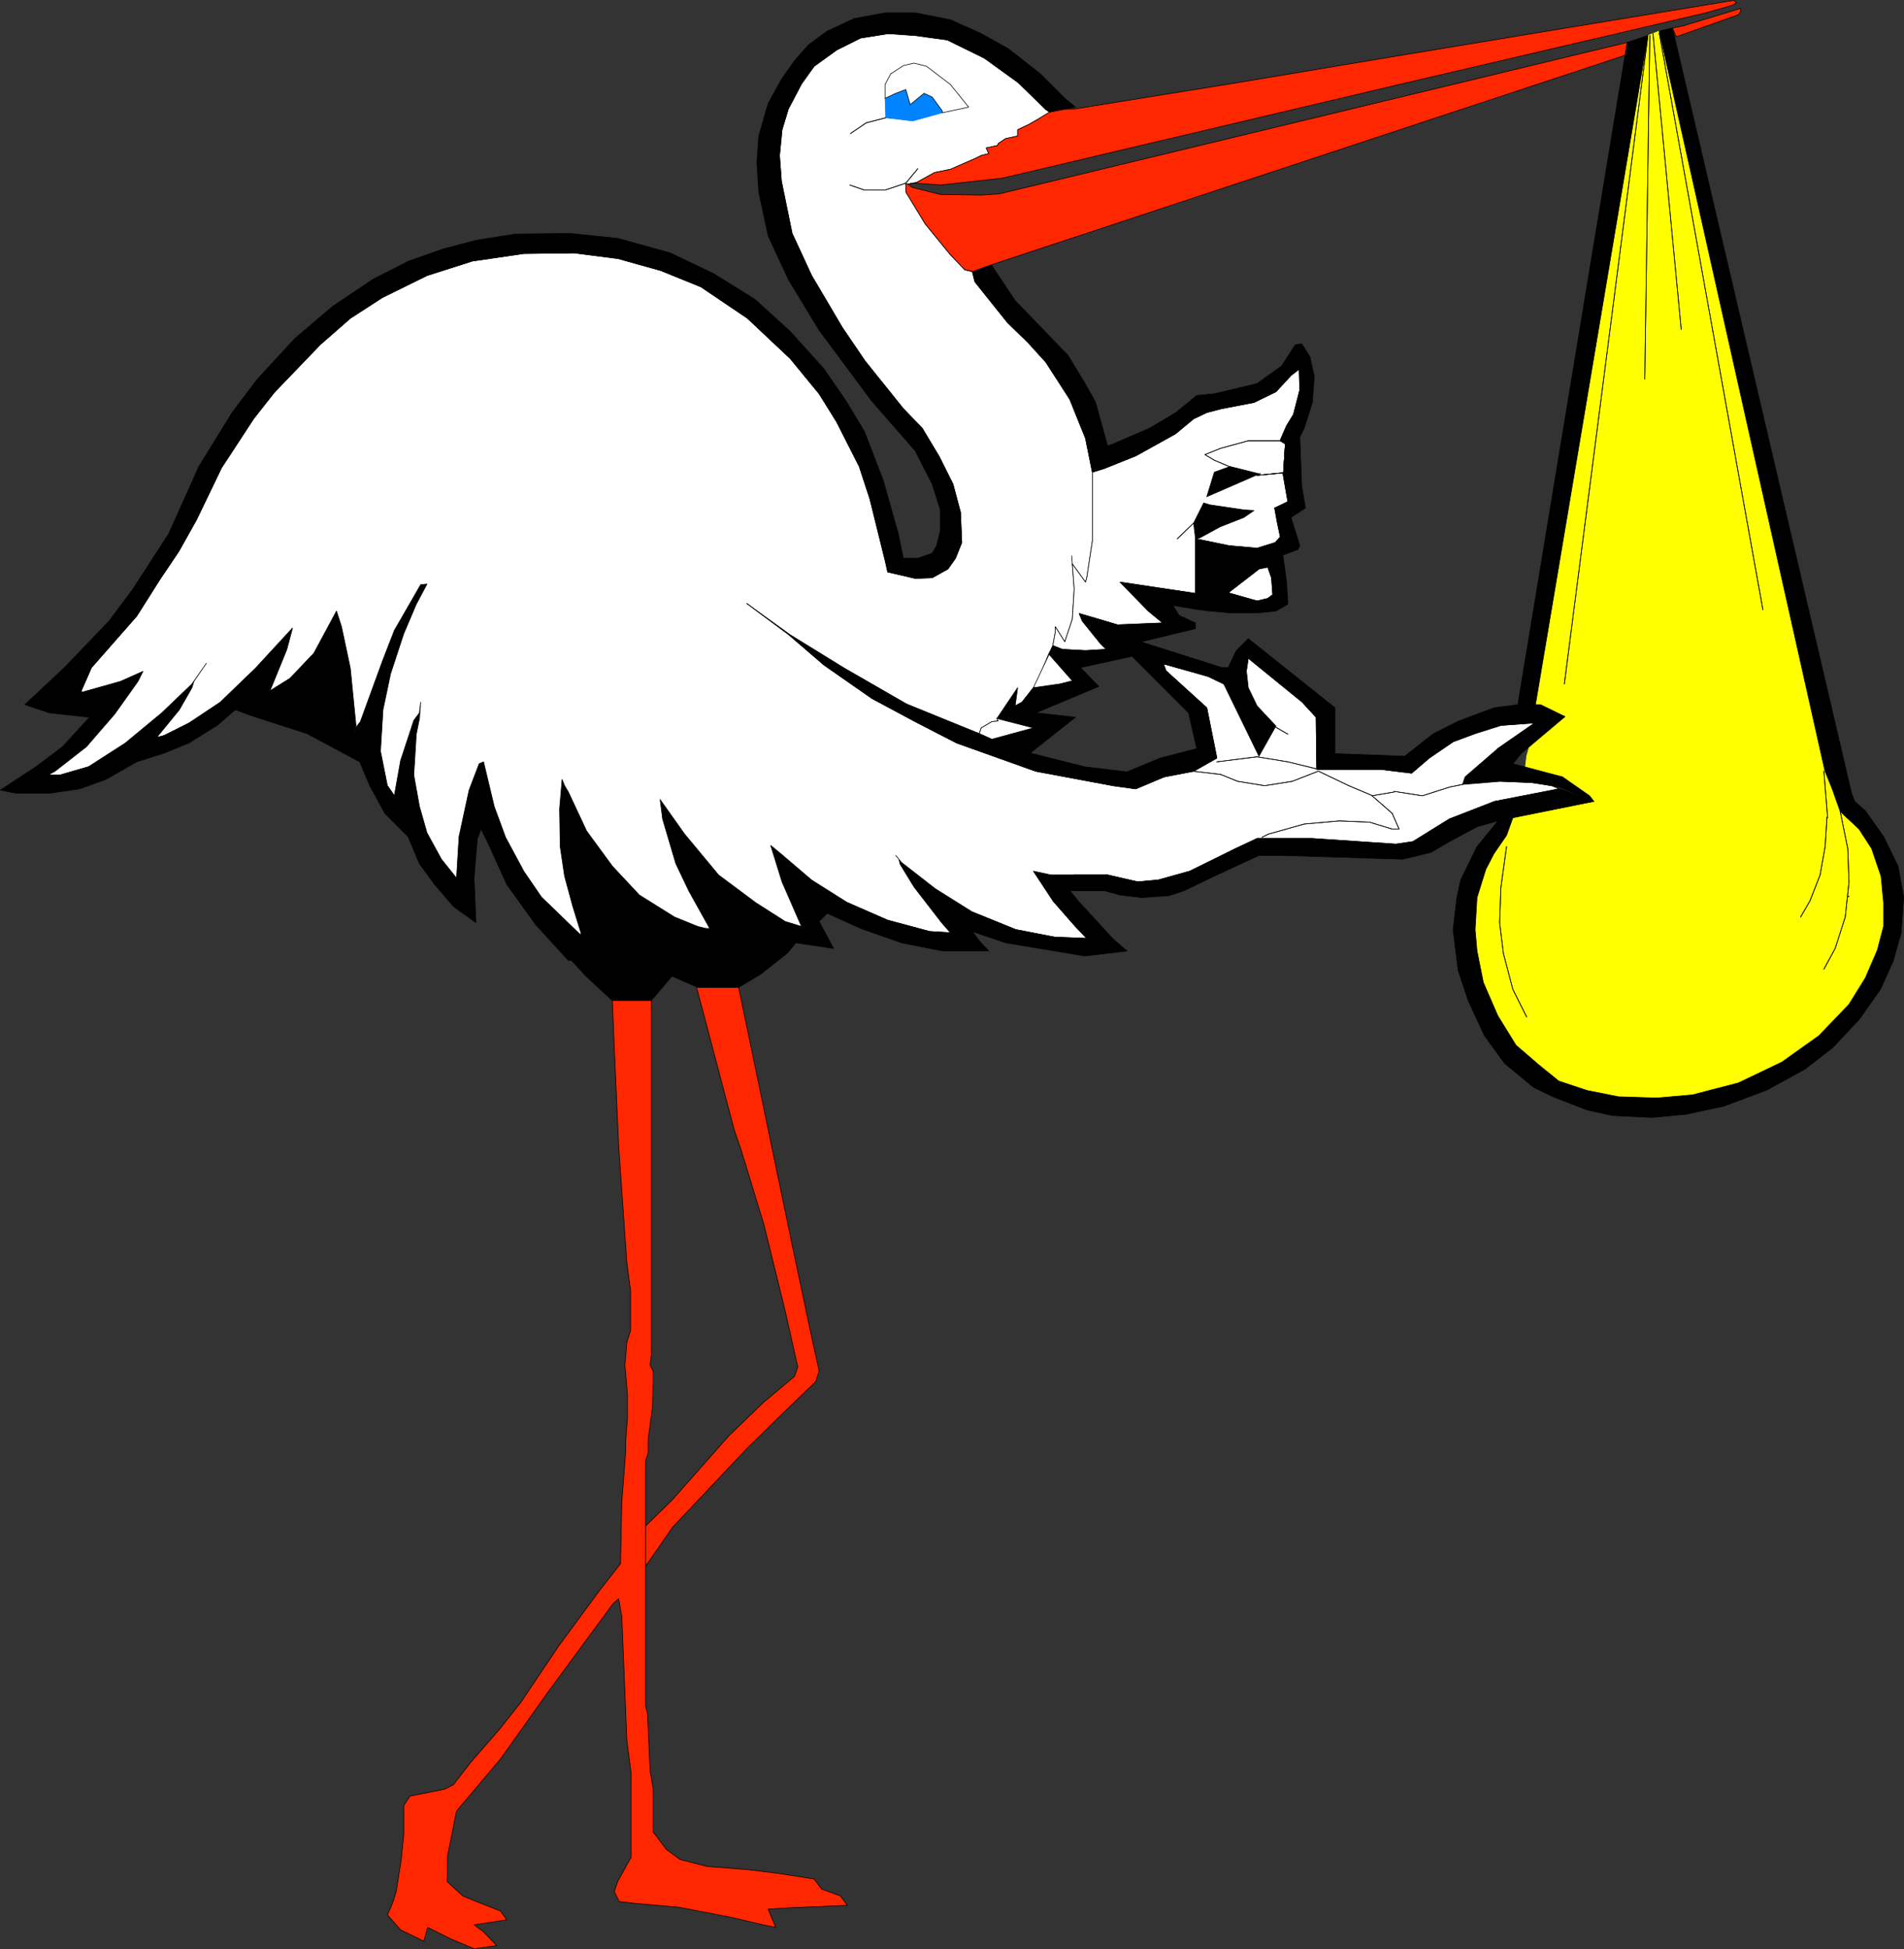 <?xml version="1.0" encoding="UTF-8" standalone="no"?>
<svg
   version="1.0"
   width="129.553mm"
   height="132.615mm"
   id="svg98"
   sodipodi:docname="Stork 01.wmf"
   xmlns:inkscape="http://www.inkscape.org/namespaces/inkscape"
   xmlns:sodipodi="http://sodipodi.sourceforge.net/DTD/sodipodi-0.dtd"
   xmlns="http://www.w3.org/2000/svg"
   xmlns:svg="http://www.w3.org/2000/svg">
  <rect width="100%" height="100%" fill="#333333" stroke="none"/>
  <sodipodi:namedview
     id="namedview98"
     pagecolor="#ffffff"
     bordercolor="#000000"
     borderopacity="0.25"
     inkscape:showpageshadow="2"
     inkscape:pageopacity="0.0"
     inkscape:pagecheckerboard="0"
     inkscape:deskcolor="#d1d1d1"
     inkscape:document-units="mm" />
  <defs
     id="defs1">
    <pattern
       id="WMFhbasepattern"
       patternUnits="userSpaceOnUse"
       width="6"
       height="6"
       x="0"
       y="0" />
  </defs>
  <path
     style="fill:#ffffff;fill-opacity:1;fill-rule:evenodd;stroke:none"
     d="m 192.061,155.198 4.202,3.07 6.949,5.009 13.898,8.564 15.998,9.21 18.746,7.594 0.485,-1.454 2.747,-1.616 1.616,-0.162 -0.323,-0.646 4.686,-3.232 1.778,-0.969 2.909,-3.716 0.646,-0.485 3.232,-8.079 1.131,-2.262 0.646,-3.555 v -1.293 l 2.424,3.878 1.939,-5.817 0.485,-7.756 -0.485,-6.463 3.394,4.686 0.323,-1.131 1.454,-9.533 v -17.451 l -1.778,-8.887 -4.04,-10.018 -6.141,-9.533 -4.686,-5.171 -5.171,-5.009 -8.403,-10.503 -0.646,-2.585 -1.939,-0.485 -3.717,-3.878 -6.464,-7.917 -5.01,-8.241 v -2.262 0.323 l 2.747,-0.485 4.686,-2.585 4.04,-0.808 6.626,-2.908 1.293,-0.646 1.939,-0.485 -0.646,-1.454 2.909,-0.646 0.162,-0.485 1.939,-1.293 3.07,-0.646 v -1.616 l 2.747,-1.293 2.262,-1.293 3.232,-1.939 -1.131,-0.808 -6.949,-6.786 -8.726,-6.302 -9.534,-4.686 -8.242,-1.131 -6.949,-0.485 -7.11,1.131 -6.141,3.07 -5.818,4.201 -3.232,4.524 -3.394,6.463 -1.616,5.332 -0.646,6.625 0.485,6.625 2.747,13.411 5.01,10.826 7.918,13.411 5.818,8.564 9.858,12.28 4.848,5.009 4.363,7.271 3.555,7.11 1.939,7.271 0.323,7.756 -1.616,4.04 -1.939,2.747 -4.04,2.262 -4.363,0.162 -6.949,-1.616 h -0.162 l -0.646,-3.07 -3.878,-15.673 -2.747,-8.402 -5.818,-11.472 -4.525,-7.271 -7.434,-9.048 -10.989,-10.341 -11.958,-8.079 -10.342,-4.201 -10.989,-3.07 -11.312,-1.454 -12.928,0.162 -13.251,1.939 -11.635,3.716 -11.474,5.655 -8.242,5.332 -7.757,6.786 -11.797,12.28 -5.333,6.786 -8.242,12.603 -6.464,13.411 -4.525,8.079 -4.686,6.948 -6.141,9.695 -11.635,13.25 -2.586,5.978 3.717,6.786 -12.282,14.865 h 3.07 l 7.272,-2.101 17.614,-7.11 8.08,-4.04 11.797,-5.009 17.776,5.332 14.382,6.786 7.272,8.887 1.778,2.585 16.806,26.014 5.01,-19.551 12.766,18.582 13.413,10.826 33.128,-1.777 23.594,-0.485 6.302,-6.14 h 5.494 l 10.342,4.524 10.827,2.908 5.333,0.323 5.656,-5.332 11.15,4.524 10.019,1.939 8.242,0.323 -2.909,-3.07 -5.818,-6.625 5.494,-6.625 h 8.565 l 7.757,1.777 5.333,-0.485 8.08,-2.262 11.797,-5.817 5.494,-2.585 h 14.059 l 21.654,1.454 4.363,-0.646 9.373,-5.817 11.635,-4.524 16.483,-3.232 -1.778,-0.808 -5.333,-0.808 -7.757,-0.323 -0.808,-8.402 9.534,-6.625 -8.726,0.646 -6.626,2.101 -5.656,2.101 -6.141,4.201 -4.525,3.878 -7.918,-0.969 h -16.483 l -0.162,-13.411 -3.555,-3.878 -13.898,-11.311 -0.485,3.232 -5.818,3.393 -4.04,-1.939 -11.474,-3.232 0.646,1.777 10.504,9.533 2.586,12.926 -5.979,3.393 -7.595,1.454 -7.272,3.07 -5.818,-0.808 -19.877,-3.716 -20.362,-7.271 -10.666,-5.494 -11.15,-5.978 -12.282,-8.564 -9.211,-7.917 -10.666,-7.917 z"
     id="path1" />
  <path
     style="fill:none;stroke:#000000;stroke-width:0.162px;stroke-linecap:round;stroke-linejoin:round;stroke-miterlimit:4;stroke-dasharray:none;stroke-opacity:1"
     d="m 192.061,155.198 4.202,3.07 6.949,5.009 13.898,8.564 15.998,9.21 18.746,7.594 0.485,-1.454 2.747,-1.616 1.616,-0.162 -0.323,-0.646 4.686,-3.232 1.778,-0.969 2.909,-3.716 0.646,-0.485 3.232,-8.079 1.131,-2.262 0.646,-3.555 v -1.293 l 2.424,3.878 1.939,-5.817 0.485,-7.756 -0.485,-6.463 3.394,4.686 0.323,-1.131 1.454,-9.533 v -17.451 l -1.778,-8.887 -4.04,-10.018 -6.141,-9.533 -4.686,-5.171 -5.171,-5.009 -8.403,-10.503 -0.646,-2.585 -1.939,-0.485 -3.717,-3.878 -6.464,-7.917 -5.01,-8.241 v -2.262 0.323 l 2.747,-0.485 4.686,-2.585 4.04,-0.808 6.626,-2.908 1.293,-0.646 1.939,-0.485 -0.646,-1.454 2.909,-0.646 0.162,-0.485 1.939,-1.293 3.07,-0.646 v -1.616 l 2.747,-1.293 2.262,-1.293 3.232,-1.939 -1.131,-0.808 -6.949,-6.786 -8.726,-6.302 -9.534,-4.686 -8.242,-1.131 -6.949,-0.485 -7.11,1.131 -6.141,3.07 -5.818,4.201 -3.232,4.524 -3.394,6.463 -1.616,5.332 -0.646,6.625 0.485,6.625 2.747,13.411 5.01,10.826 7.918,13.411 5.818,8.564 9.858,12.28 4.848,5.009 4.363,7.271 3.555,7.11 1.939,7.271 0.323,7.756 -1.616,4.04 -1.939,2.747 -4.04,2.262 -4.363,0.162 -6.949,-1.616 h -0.162 l -0.646,-3.07 -3.878,-15.673 -2.747,-8.402 -5.818,-11.472 -4.525,-7.271 -7.434,-9.048 -10.989,-10.341 -11.958,-8.079 -10.342,-4.201 -10.989,-3.07 -11.312,-1.454 -12.928,0.162 -13.251,1.939 -11.635,3.716 -11.474,5.655 -8.242,5.332 -7.757,6.786 -11.797,12.28 -5.333,6.786 -8.242,12.603 -6.464,13.411 -4.525,8.079 -4.686,6.948 -6.141,9.695 -11.635,13.25 -2.586,5.978 3.717,6.786 -12.282,14.865 h 3.07 l 7.272,-2.101 17.614,-7.11 8.08,-4.04 11.797,-5.009 17.776,5.332 14.382,6.786 7.272,8.887 1.778,2.585 16.806,26.014 5.01,-19.551 12.766,18.582 13.413,10.826 33.128,-1.777 23.594,-0.485 6.302,-6.14 h 5.494 l 10.342,4.524 10.827,2.908 5.333,0.323 5.656,-5.332 11.15,4.524 10.019,1.939 8.242,0.323 -2.909,-3.07 -5.818,-6.625 5.494,-6.625 h 8.565 l 7.757,1.777 5.333,-0.485 8.08,-2.262 11.797,-5.817 5.494,-2.585 h 14.059 l 21.654,1.454 4.363,-0.646 9.373,-5.817 11.635,-4.524 16.483,-3.232 -1.778,-0.808 -5.333,-0.808 -7.757,-0.323 -0.808,-8.402 9.534,-6.625 -8.726,0.646 -6.626,2.101 -5.656,2.101 -6.141,4.201 -4.525,3.878 -7.918,-0.969 h -16.483 l -0.162,-13.411 -3.555,-3.878 -13.898,-11.311 -0.485,3.232 -5.818,3.393 -4.04,-1.939 -11.474,-3.232 0.646,1.777 10.504,9.533 2.586,12.926 -5.979,3.393 -7.595,1.454 -7.272,3.07 -5.818,-0.808 -19.877,-3.716 -20.362,-7.271 -10.666,-5.494 -11.15,-5.978 -12.282,-8.564 -9.211,-7.917 -10.666,-7.917 v 0"
     id="path2" />
  <path
     style="fill:#ffffff;fill-opacity:1;fill-rule:evenodd;stroke:none"
     d="m 275.77,145.018 3.394,4.686 0.323,-1.131 1.454,-9.533 v -17.451 -0.162 l 3.07,-0.969 8.08,-3.232 10.181,-5.655 4.686,-3.878 3.394,-1.616 3.717,-0.969 8.403,-1.616 5.656,-2.747 3.878,-4.201 2.101,-1.616 0.162,5.332 -1.616,6.302 -1.778,2.908 -1.616,3.716 v 0.162 l 1.293,0.808 -0.485,7.433 h -0.162 l 1.293,7.433 -3.394,1.616 0.646,3.716 0.808,3.716 -1.293,1.454 -4.686,1.454 -7.11,-0.646 -8.726,-1.777 v 14.057 l -19.392,-2.908 7.272,7.433 3.717,3.07 -11.635,0.485 -5.979,-1.777 -3.878,-1.131 0.808,1.939 4.686,5.817 1.454,1.454 -5.333,0.323 -5.979,-0.323 -2.424,-0.969 0.646,-3.555 v -1.293 l 2.424,3.878 1.939,-5.817 0.485,-7.756 -0.646,-8.564 0.162,2.101 z"
     id="path3" />
  <path
     style="fill:none;stroke:#000000;stroke-width:0.162px;stroke-linecap:round;stroke-linejoin:round;stroke-miterlimit:4;stroke-dasharray:none;stroke-opacity:1"
     d="m 275.77,145.018 3.394,4.686 0.323,-1.131 1.454,-9.533 v -17.451 -0.162 l 3.07,-0.969 8.08,-3.232 10.181,-5.655 4.686,-3.878 3.394,-1.616 3.717,-0.969 8.403,-1.616 5.656,-2.747 3.878,-4.201 2.101,-1.616 0.162,5.332 -1.616,6.302 -1.778,2.908 -1.616,3.716 v 0.162 l 1.293,0.808 -0.485,7.433 h -0.162 l 1.293,7.433 -3.394,1.616 0.646,3.716 0.808,3.716 -1.293,1.454 -4.686,1.454 -7.11,-0.646 -8.726,-1.777 v 14.057 l -19.392,-2.908 7.272,7.433 3.717,3.07 -11.635,0.485 -5.979,-1.777 -3.878,-1.131 0.808,1.939 4.686,5.817 1.454,1.454 -5.333,0.323 -5.979,-0.323 -2.424,-0.969 0.646,-3.555 v -1.293 l 2.424,3.878 1.939,-5.817 0.485,-7.756 -0.646,-8.564 0.162,2.101 v 0"
     id="path4" />
  <path
     style="fill:#ffffff;fill-opacity:1;fill-rule:evenodd;stroke:none"
     d="m 323.765,146.311 2.262,-0.485 0.97,2.747 0.323,4.363 -1.293,0.969 -2.747,0.646 -7.434,-2.101 7.11,-5.494 0.808,-0.646 z"
     id="path5" />
  <path
     style="fill:none;stroke:#000000;stroke-width:0.162px;stroke-linecap:round;stroke-linejoin:round;stroke-miterlimit:4;stroke-dasharray:none;stroke-opacity:1"
     d="m 323.765,146.311 2.262,-0.485 0.97,2.747 0.323,4.363 -1.293,0.969 -2.747,0.646 -7.434,-2.101 7.11,-5.494 0.808,-0.646 v 0"
     id="path6" />
  <path
     style="fill:#0083ff;fill-opacity:1;fill-rule:evenodd;stroke:none"
     d="m 234.724,31.104 7.595,-2.101 v -0.485 l -2.586,-3.555 -2.101,-0.969 -3.555,2.908 -1.131,-3.878 -2.586,0.969 -2.747,1.293 0.162,5.009 6.949,0.808 z"
     id="path7" />
  <path
     style="fill:none;stroke:#0083ff;stroke-width:0.162px;stroke-linecap:round;stroke-linejoin:round;stroke-miterlimit:4;stroke-dasharray:none;stroke-opacity:1"
     d="m 234.724,31.104 7.595,-2.101 v -0.485 l -2.586,-3.555 -2.101,-0.969 -3.555,2.908 -1.131,-3.878 -2.586,0.969 -2.747,1.293 0.162,5.009 6.949,0.808 v 0"
     id="path8" />
  <path
     style="fill:#ffffff;fill-opacity:1;fill-rule:evenodd;stroke:none"
     d="m 242.319,28.519 -2.586,-3.555 -2.101,-0.969 -3.555,2.908 -1.131,-3.878 -2.586,0.969 -2.747,1.293 v -3.555 l 1.454,-2.747 3.232,-2.101 2.747,-0.646 3.232,0.808 6.141,4.686 4.686,5.817 -6.787,1.454 z"
     id="path9" />
  <path
     style="fill:none;stroke:#000000;stroke-width:0.162px;stroke-linecap:round;stroke-linejoin:round;stroke-miterlimit:4;stroke-dasharray:none;stroke-opacity:1"
     d="m 242.319,28.519 -2.586,-3.555 -2.101,-0.969 -3.555,2.908 -1.131,-3.878 -2.586,0.969 -2.747,1.293 v -3.555 l 1.454,-2.747 3.232,-2.101 2.747,-0.646 3.232,0.808 6.141,4.686 4.686,5.817 -6.787,1.454 v -0.485 0"
     id="path10" />
  <path
     style="fill:#ff2700;fill-opacity:1;fill-rule:evenodd;stroke:none"
     d="m 268.821,28.034 1.131,0.808 -0.323,0.162 -2.909,1.777 -2.262,1.293 -2.747,1.293 v 1.616 l -3.07,0.646 -1.939,1.293 -0.162,0.485 -2.909,0.646 0.646,1.454 -1.939,0.485 -1.293,0.646 -6.626,2.908 -4.04,0.808 -4.686,2.585 -2.747,0.485 2.424,-0.323 6.464,0.485 15.998,-1.777 101.969,-24.075 78.861,-18.42 6.787,-1.939 1.131,-0.646 -0.646,-0.646 -43.147,7.11 -42.016,6.948 -42.501,7.11 -42.016,6.786 h -7.434 z"
     id="path11" />
  <path
     style="fill:none;stroke:#000000;stroke-width:0.162px;stroke-linecap:round;stroke-linejoin:round;stroke-miterlimit:4;stroke-dasharray:none;stroke-opacity:1"
     d="m 268.821,28.034 1.131,0.808 -0.323,0.162 -2.909,1.777 -2.262,1.293 -2.747,1.293 v 1.616 l -3.07,0.646 -1.939,1.293 -0.162,0.485 -2.909,0.646 0.646,1.454 -1.939,0.485 -1.293,0.646 -6.626,2.908 -4.04,0.808 -4.686,2.585 -2.747,0.485 2.424,-0.323 6.464,0.485 15.998,-1.777 101.969,-24.075 78.861,-18.42 6.787,-1.939 1.131,-0.646 -0.646,-0.646 -43.147,7.11 -42.016,6.948 -42.501,7.11 -42.016,6.786 h -7.434 v 0"
     id="path12" />
  <path
     style="fill:#ff2700;fill-opacity:1;fill-rule:evenodd;stroke:none"
     d="m 431.067,9.452 -0.97,-2.262 2.586,-0.485 14.867,-4.524 0.162,0.646 -0.646,0.969 -15.998,5.655 z"
     id="path13" />
  <path
     style="fill:none;stroke:#000000;stroke-width:0.162px;stroke-linecap:round;stroke-linejoin:round;stroke-miterlimit:4;stroke-dasharray:none;stroke-opacity:1"
     d="m 431.067,9.452 -0.97,-2.262 2.586,-0.485 14.867,-4.524 0.162,0.646 -0.646,0.969 -15.998,5.655 v 0"
     id="path14" />
  <path
     style="fill:#ff2700;fill-opacity:1;fill-rule:evenodd;stroke:none"
     d="m 250.076,69.722 -1.939,-0.323 -3.717,-3.878 -6.464,-7.917 -5.01,-8.241 v -2.262 l 1.778,1.131 7.11,1.777 10.504,0.162 4.686,-0.323 161.438,-38.941 -0.323,3.232 -160.307,52.998 -2.909,0.969 -4.848,1.777 v 0 z"
     id="path15" />
  <path
     style="fill:none;stroke:#000000;stroke-width:0.162px;stroke-linecap:round;stroke-linejoin:round;stroke-miterlimit:4;stroke-dasharray:none;stroke-opacity:1"
     d="m 250.076,69.722 -1.939,-0.323 -3.717,-3.878 -6.464,-7.917 -5.01,-8.241 v -2.262 l 1.778,1.131 7.11,1.777 10.504,0.162 4.686,-0.323 161.438,-38.941 -0.323,3.232 -160.307,52.998 -2.909,0.969 -4.848,1.777 v 0"
     id="path16" />
  <path
     style="fill:#ffff00;fill-opacity:1;fill-rule:evenodd;stroke:none"
     d="m 402.464,184.282 -4.363,3.716 -4.848,4.201 -0.646,2.262 -0.323,2.747 9.534,2.585 6.949,4.847 1.131,1.454 -20.846,4.201 -1.616,4.524 -3.232,4.686 -2.101,4.04 -2.262,7.271 -0.485,8.241 0.485,5.494 1.616,8.079 3.717,8.564 4.686,7.594 5.818,5.009 5.171,4.201 7.272,2.424 8.08,1.616 9.858,0.323 9.211,-0.808 11.797,-3.07 11.15,-5.332 9.534,-6.786 7.757,-8.079 4.202,-6.786 3.07,-7.11 1.616,-6.14 v -6.14 l -0.646,-6.786 -2.424,-7.11 -3.232,-5.009 -4.848,-4.524 -1.939,-5.494 -1.939,-4.686 -42.662,-190.503 -2.909,1.131 -28.926,171.921 7.595,3.232 z"
     id="path17" />
  <path
     style="fill:none;stroke:#ffff00;stroke-width:0.162px;stroke-linecap:round;stroke-linejoin:round;stroke-miterlimit:4;stroke-dasharray:none;stroke-opacity:1"
     d="m 402.464,184.282 -4.363,3.716 -4.848,4.201 -0.646,2.262 -0.323,2.747 9.534,2.585 6.949,4.847 1.131,1.454 -20.846,4.201 -1.616,4.524 -3.232,4.686 -2.101,4.04 -2.262,7.271 -0.485,8.241 0.485,5.494 1.616,8.079 3.717,8.564 4.686,7.594 5.818,5.009 5.171,4.201 7.272,2.424 8.08,1.616 9.858,0.323 9.211,-0.808 11.797,-3.07 11.15,-5.332 9.534,-6.786 7.757,-8.079 4.202,-6.786 3.07,-7.11 1.616,-6.14 v -6.14 l -0.646,-6.786 -2.424,-7.11 -3.232,-5.009 -4.848,-4.524 -1.939,-5.494 -1.939,-4.686 -42.662,-190.503 -2.909,1.131 -28.926,171.921 7.595,3.232 v 0"
     id="path18" />
  <path
     style="fill:#000000;fill-opacity:1;fill-rule:evenodd;stroke:none"
     d="m 20.604,178.142 10.342,-2.908 5.818,-2.585 -1.293,2.585 -5.979,8.402 -7.272,8.402 -8.08,6.302 -1.778,0.969 h 3.07 l 7.272,-2.101 9.534,-6.14 9.373,-7.756 7.757,-7.433 3.717,-5.332 -3.232,4.686 -0.485,1.616 -3.232,5.655 -5.818,7.11 1.939,-0.485 6.141,-3.07 8.242,-5.494 9.05,-8.725 9.534,-10.341 -1.454,5.494 -3.878,9.533 -0.485,1.131 5.171,-3.232 6.141,-6.463 5.818,-10.826 1.293,4.04 2.262,10.664 1.454,14.704 -0.485,2.101 0.485,-1.616 1.131,-1.454 5.656,-15.512 3.07,-7.917 6.787,-11.795 1.616,-0.162 -2.747,5.171 -3.232,7.594 -3.394,10.341 -1.939,9.21 -0.646,10.664 1.778,8.887 1.778,2.585 1.616,-9.048 3.394,-10.341 1.454,-1.939 0.323,-2.747 -0.323,4.201 -0.808,4.04 -0.646,10.503 1.454,8.079 1.939,6.786 3.717,6.786 3.878,4.847 0.646,-10.664 2.586,-11.957 2.586,-6.786 1.131,-0.485 2.747,11.472 2.909,7.917 4.686,8.725 4.525,6.625 10.181,9.856 v -0.646 l -2.101,-6.786 -2.101,-7.756 -1.131,-7.594 -0.162,-9.695 0.646,-7.594 0.646,1.616 0.97,1.616 4.686,10.018 6.626,9.048 6.949,7.433 9.05,5.655 5.979,2.424 3.232,0.808 -5.494,-9.856 -3.394,-7.11 -3.394,-11.472 -0.646,-5.009 6.302,8.887 8.726,10.503 9.534,7.11 7.595,4.847 4.202,1.293 -5.01,-11.472 -2.909,-9.372 2.747,2.262 7.757,6.625 9.211,5.817 10.342,4.524 10.827,2.908 5.333,0.323 -2.262,-2.585 -7.11,-9.21 -3.555,-5.817 -0.323,-1.293 -0.808,-0.969 1.454,1.777 8.726,6.786 9.534,5.978 11.15,4.524 10.019,1.939 8.242,0.323 -2.909,-3.07 -5.818,-6.625 -5.01,-7.594 4.525,0.969 h 5.979 8.565 l 7.757,1.777 5.333,-0.485 8.08,-2.262 11.797,-5.817 5.494,-2.585 h 14.059 l 21.654,1.454 4.363,-0.646 9.373,-5.817 11.635,-4.524 16.806,-3.232 8.726,3.232 -20.846,4.201 -3.878,0.808 -5.171,1.454 -7.272,3.878 -4.686,2.747 -7.272,1.777 -30.704,-0.969 h -6.302 l -10.827,5.009 -8.403,4.04 -3.878,1.293 -6.949,0.485 -5.656,-0.646 -4.04,-1.131 h -8.888 l 2.101,2.585 9.05,9.856 3.555,3.07 -10.827,1.293 -20.362,-3.393 -8.565,-2.908 1.778,2.424 2.424,2.585 h -11.797 l -10.666,-2.101 -10.504,-3.716 -8.565,-3.878 -2.101,2.101 3.717,6.948 -9.696,-1.454 -2.101,2.585 -6.949,5.494 -5.656,3.393 h -10.504 l -6.626,-2.908 -5.333,6.302 h -10.019 l -6.787,-6.302 -3.717,-4.04 h -0.808 l -8.403,-9.21 -7.434,-10.341 -4.686,-10.341 -1.939,-3.878 -0.97,2.585 -0.808,10.018 0.485,11.472 -5.818,-4.201 -4.848,-5.655 -3.878,-5.332 -2.909,-6.948 -5.979,-5.978 -3.878,-7.11 -2.586,-6.14 -13.574,-7.271 -14.544,-4.686 -3.878,-1.454 -4.686,4.04 -7.272,4.524 -6.302,2.585 -7.11,2.262 -7.918,4.524 -6.787,2.424 -7.757,1.131 H 4.121 l -4.04,-0.808 8.888,-5.817 7.11,-5.332 6.949,-7.594 -10.342,-1.131 -6.302,-2.101 14.221,-3.07 z"
     id="path19" />
  <path
     style="fill:none;stroke:#000000;stroke-width:0.162px;stroke-linecap:round;stroke-linejoin:round;stroke-miterlimit:4;stroke-dasharray:none;stroke-opacity:1"
     d="m 20.604,178.142 10.342,-2.908 5.818,-2.585 -1.293,2.585 -5.979,8.402 -7.272,8.402 -8.08,6.302 -1.778,0.969 h 3.07 l 7.272,-2.101 9.534,-6.14 9.373,-7.756 7.757,-7.433 3.717,-5.332 -3.232,4.686 -0.485,1.616 -3.232,5.655 -5.818,7.11 1.939,-0.485 6.141,-3.07 8.242,-5.494 9.05,-8.725 9.534,-10.341 -1.454,5.494 -3.878,9.533 -0.485,1.131 5.171,-3.232 6.141,-6.463 5.818,-10.826 1.293,4.04 2.262,10.664 1.454,14.704 -0.485,2.101 0.485,-1.616 1.131,-1.454 5.656,-15.512 3.07,-7.917 6.787,-11.795 1.616,-0.162 -2.747,5.171 -3.232,7.594 -3.394,10.341 -1.939,9.21 -0.646,10.664 1.778,8.887 1.778,2.585 1.616,-9.048 3.394,-10.341 1.454,-1.939 0.323,-2.747 -0.323,4.201 -0.808,4.04 -0.646,10.503 1.454,8.079 1.939,6.786 3.717,6.786 3.878,4.847 0.646,-10.664 2.586,-11.957 2.586,-6.786 1.131,-0.485 2.747,11.472 2.909,7.917 4.686,8.725 4.525,6.625 10.181,9.856 v -0.646 l -2.101,-6.786 -2.101,-7.756 -1.131,-7.594 -0.162,-9.695 0.646,-7.594 0.646,1.616 0.97,1.616 4.686,10.018 6.626,9.048 6.949,7.433 9.05,5.655 5.979,2.424 3.232,0.808 -5.494,-9.856 -3.394,-7.11 -3.394,-11.472 -0.646,-5.009 6.302,8.887 8.726,10.503 9.534,7.11 7.595,4.847 4.202,1.293 -5.01,-11.472 -2.909,-9.372 2.747,2.262 7.757,6.625 9.211,5.817 10.342,4.524 10.827,2.908 5.333,0.323 -2.262,-2.585 -7.11,-9.21 -3.555,-5.817 -0.323,-1.293 -0.808,-0.969 1.454,1.777 8.726,6.786 9.534,5.978 11.15,4.524 10.019,1.939 8.242,0.323 -2.909,-3.07 -5.818,-6.625 -5.01,-7.594 4.525,0.969 h 5.979 8.565 l 7.757,1.777 5.333,-0.485 8.08,-2.262 11.797,-5.817 5.494,-2.585 h 14.059 l 21.654,1.454 4.363,-0.646 9.373,-5.817 11.635,-4.524 16.806,-3.232 8.726,3.232 -20.846,4.201 -3.878,0.808 -5.171,1.454 -7.272,3.878 -4.686,2.747 -7.272,1.777 -30.704,-0.969 h -6.302 l -10.827,5.009 -8.403,4.04 -3.878,1.293 -6.949,0.485 -5.656,-0.646 -4.04,-1.131 h -8.888 l 2.101,2.585 9.05,9.856 3.555,3.07 -10.827,1.293 -20.362,-3.393 -8.565,-2.908 1.778,2.424 2.424,2.585 h -11.797 l -10.666,-2.101 -10.504,-3.716 -8.565,-3.878 -2.101,2.101 3.717,6.948 -9.696,-1.454 -2.101,2.585 -6.949,5.494 -5.656,3.393 h -10.504 l -6.626,-2.908 -5.333,6.302 h -10.019 l -6.787,-6.302 -3.717,-4.04 h -0.808 l -8.403,-9.21 -7.434,-10.341 -4.686,-10.341 -1.939,-3.878 -0.97,2.585 -0.808,10.018 0.485,11.472 -5.818,-4.201 -4.848,-5.655 -3.878,-5.332 -2.909,-6.948 -5.979,-5.978 -3.878,-7.11 -2.586,-6.14 -13.574,-7.271 -14.544,-4.686 -3.878,-1.454 -4.686,4.04 -7.272,4.524 -6.302,2.585 -7.11,2.262 -7.918,4.524 -6.787,2.424 -7.757,1.131 H 4.121 l -4.04,-0.808 8.888,-5.817 7.11,-5.332 6.949,-7.594 -10.342,-1.131 -6.302,-2.101 14.221,-3.07 v 0"
     id="path20" />
  <path
     style="fill:#000000;fill-opacity:1;fill-rule:evenodd;stroke:none"
     d="m 20.604,178.142 2.909,-6.463 11.635,-13.25 6.141,-9.695 4.686,-6.948 4.525,-8.079 6.464,-13.411 8.242,-12.603 5.333,-6.786 11.797,-12.28 7.757,-6.786 8.242,-5.332 11.474,-5.655 11.635,-3.716 13.251,-1.939 12.928,-0.162 11.312,1.454 10.989,3.07 10.342,4.201 11.958,8.079 10.989,10.341 7.434,9.048 4.525,7.271 5.818,11.472 2.747,8.402 3.878,15.673 0.808,3.07 6.949,1.616 4.363,-0.162 4.04,-2.262 1.939,-2.747 1.616,-4.04 -0.323,-7.756 -1.939,-7.271 -3.555,-7.11 -4.363,-7.271 -4.848,-5.009 -9.858,-12.28 -5.818,-8.564 -7.918,-13.411 -5.01,-10.826 -2.747,-13.411 -0.485,-6.625 0.646,-6.625 1.616,-5.332 3.394,-6.463 3.232,-4.524 5.818,-4.201 6.141,-3.07 7.11,-1.131 6.949,0.485 8.242,1.131 9.534,4.686 8.726,6.302 6.949,6.786 1.131,0.808 6.626,-1.293 -2.747,-2.262 -6.302,-6.302 -8.242,-6.463 -6.949,-3.878 -7.918,-3.555 -9.05,-1.777 h -7.757 l -7.918,1.454 -6.949,3.232 -4.848,3.555 -3.555,4.04 -3.394,4.847 -3.394,6.14 -2.424,8.402 -0.485,6.786 0.485,7.594 2.424,11.311 5.171,11.149 7.918,13.088 13.574,18.259 11.15,12.765 4.363,8.564 2.101,6.625 v 5.332 l -0.97,3.878 -1.131,1.939 -3.717,1.293 h -3.717 l -1.293,-6.302 -3.878,-13.734 -4.848,-12.603 -4.686,-7.756 -5.656,-8.241 -8.726,-9.695 -9.05,-8.241 -10.666,-6.625 -11.15,-5.332 -13.413,-3.716 -12.282,-1.293 -14.059,0.162 -10.181,1.616 -8.565,2.262 -8.726,3.07 -9.211,4.686 -10.342,6.948 -9.696,8.241 -9.696,10.503 -6.464,8.564 -8.565,13.896 -7.757,17.289 -9.211,14.219 -6.141,8.241 -11.474,11.957 -10.181,9.533 14.221,-3.07 z"
     id="path21" />
  <path
     style="fill:none;stroke:#000000;stroke-width:0.162px;stroke-linecap:round;stroke-linejoin:round;stroke-miterlimit:4;stroke-dasharray:none;stroke-opacity:1"
     d="m 20.604,178.142 2.909,-6.463 11.635,-13.25 6.141,-9.695 4.686,-6.948 4.525,-8.079 6.464,-13.411 8.242,-12.603 5.333,-6.786 11.797,-12.28 7.757,-6.786 8.242,-5.332 11.474,-5.655 11.635,-3.716 13.251,-1.939 12.928,-0.162 11.312,1.454 10.989,3.07 10.342,4.201 11.958,8.079 10.989,10.341 7.434,9.048 4.525,7.271 5.818,11.472 2.747,8.402 3.878,15.673 0.808,3.07 6.949,1.616 4.363,-0.162 4.04,-2.262 1.939,-2.747 1.616,-4.04 -0.323,-7.756 -1.939,-7.271 -3.555,-7.11 -4.363,-7.271 -4.848,-5.009 -9.858,-12.28 -5.818,-8.564 -7.918,-13.411 -5.01,-10.826 -2.747,-13.411 -0.485,-6.625 0.646,-6.625 1.616,-5.332 3.394,-6.463 3.232,-4.524 5.818,-4.201 6.141,-3.07 7.11,-1.131 6.949,0.485 8.242,1.131 9.534,4.686 8.726,6.302 6.949,6.786 1.131,0.808 6.626,-1.293 -2.747,-2.262 -6.302,-6.302 -8.242,-6.463 -6.949,-3.878 -7.918,-3.555 -9.05,-1.777 h -7.757 l -7.918,1.454 -6.949,3.232 -4.848,3.555 -3.555,4.04 -3.394,4.847 -3.394,6.14 -2.424,8.402 -0.485,6.786 0.485,7.594 2.424,11.311 5.171,11.149 7.918,13.088 13.574,18.259 11.15,12.765 4.363,8.564 2.101,6.625 v 5.332 l -0.97,3.878 -1.131,1.939 -3.717,1.293 h -3.717 l -1.293,-6.302 -3.878,-13.734 -4.848,-12.603 -4.686,-7.756 -5.656,-8.241 -8.726,-9.695 -9.05,-8.241 -10.666,-6.625 -11.15,-5.332 -13.413,-3.716 -12.282,-1.293 -14.059,0.162 -10.181,1.616 -8.565,2.262 -8.726,3.07 -9.211,4.686 -10.342,6.948 -9.696,8.241 -9.696,10.503 -6.464,8.564 -8.565,13.896 -7.757,17.289 -9.211,14.219 -6.141,8.241 -11.474,11.957 -10.181,9.533 14.221,-3.07 v 0"
     id="path22" />
  <path
     style="fill:#000000;fill-opacity:1;fill-rule:evenodd;stroke:none"
     d="m 307.444,152.612 v 4.04 l -5.818,-0.969 1.616,2.585 4.202,1.939 v 1.454 l -14.059,3.393 -2.262,3.716 -13.251,2.908 4.686,4.847 -16.16,6.786 10.181,1.131 -11.635,9.21 14.059,3.555 10.827,1.293 8.565,-3.555 9.373,-2.424 -2.101,-9.21 -14.544,-14.542 2.262,-3.716 20.846,6.625 h 1.616 l 2.101,-4.363 3.07,-3.07 22.301,17.774 v 11.795 l 17.938,0.646 7.434,-5.817 6.464,-3.232 9.05,-3.393 6.141,-0.808 h 5.818 l 6.302,3.07 -11.15,9.372 -2.262,2.747 12.766,3.393 6.949,4.847 1.131,1.454 -9.05,-3.716 -6.626,-1.131 -8.242,-0.323 -9.858,0.808 0.646,-1.939 8.403,-7.271 9.534,-6.625 -8.726,0.646 -6.626,2.101 -5.656,2.101 -6.141,4.201 -4.525,3.878 -7.918,-0.969 h -16.483 l -0.162,-13.411 -3.555,-3.878 -13.898,-11.311 -0.485,3.232 0.485,4.363 2.262,4.686 4.848,5.171 -4.363,7.756 -9.05,-18.582 -4.04,-1.939 -11.474,-3.232 0.646,1.777 10.504,9.533 2.586,12.926 -5.979,3.393 -7.595,1.454 -7.272,3.07 -5.818,-0.808 -19.877,-3.716 -20.362,-7.271 -10.666,-5.494 -11.15,-5.978 -12.282,-8.564 -9.211,-7.917 -10.666,-7.917 4.202,3.07 6.949,5.009 13.898,8.564 15.998,9.21 21.978,9.048 10.666,-2.908 -9.373,-2.424 5.333,-7.917 -0.646,4.686 1.778,-0.969 2.909,-3.716 6.787,-0.969 3.232,-0.808 -5.979,-6.786 0.97,-2.262 2.424,0.969 5.979,0.323 5.333,-0.323 -1.454,-1.454 -4.686,-5.817 -0.808,-1.939 3.878,1.131 5.979,1.777 11.635,-0.485 -3.717,-3.07 -7.272,-7.433 19.392,2.908 z"
     id="path23" />
  <path
     style="fill:none;stroke:#000000;stroke-width:0.162px;stroke-linecap:round;stroke-linejoin:round;stroke-miterlimit:4;stroke-dasharray:none;stroke-opacity:1"
     d="m 307.444,152.612 v 4.04 l -5.818,-0.969 1.616,2.585 4.202,1.939 v 1.454 l -14.059,3.393 -2.262,3.716 -13.251,2.908 4.686,4.847 -16.16,6.786 10.181,1.131 -11.635,9.21 14.059,3.555 10.827,1.293 8.565,-3.555 9.373,-2.424 -2.101,-9.21 -14.544,-14.542 2.262,-3.716 20.846,6.625 h 1.616 l 2.101,-4.363 3.07,-3.07 22.301,17.774 v 11.795 l 17.938,0.646 7.434,-5.817 6.464,-3.232 9.05,-3.393 6.141,-0.808 h 5.818 l 6.302,3.07 -11.15,9.372 -2.262,2.747 12.766,3.393 6.949,4.847 1.131,1.454 -9.05,-3.716 -6.626,-1.131 -8.242,-0.323 -9.858,0.808 0.646,-1.939 8.403,-7.271 9.534,-6.625 -8.726,0.646 -6.626,2.101 -5.656,2.101 -6.141,4.201 -4.525,3.878 -7.918,-0.969 h -16.483 l -0.162,-13.411 -3.555,-3.878 -13.898,-11.311 -0.485,3.232 0.485,4.363 2.262,4.686 4.848,5.171 -4.363,7.756 -9.05,-18.582 -4.04,-1.939 -11.474,-3.232 0.646,1.777 10.504,9.533 2.586,12.926 -5.979,3.393 -7.595,1.454 -7.272,3.07 -5.818,-0.808 -19.877,-3.716 -20.362,-7.271 -10.666,-5.494 -11.15,-5.978 -12.282,-8.564 -9.211,-7.917 -10.666,-7.917 4.202,3.07 6.949,5.009 13.898,8.564 15.998,9.21 21.978,9.048 10.666,-2.908 -9.373,-2.424 5.333,-7.917 -0.646,4.686 1.778,-0.969 2.909,-3.716 6.787,-0.969 3.232,-0.808 -5.979,-6.786 0.97,-2.262 2.424,0.969 5.979,0.323 5.333,-0.323 -1.454,-1.454 -4.686,-5.817 -0.808,-1.939 3.878,1.131 5.979,1.777 11.635,-0.485 -3.717,-3.07 -7.272,-7.433 19.392,2.908 v 0"
     id="path24" />
  <path
     style="fill:#000000;fill-opacity:1;fill-rule:evenodd;stroke:none"
     d="m 311.16,157.137 -3.717,-0.485 v -4.04 l 2.101,0.808 2.909,0.646 6.302,0.969 4.525,-0.485 2.747,-0.646 1.293,-0.969 -0.323,-4.363 -0.97,-2.747 -2.262,0.485 -0.485,-5.332 4.686,-1.454 1.293,-1.454 -1.454,-7.433 3.394,-1.616 -1.293,-7.433 h 0.162 l 0.485,-7.433 -1.293,-0.969 1.616,-3.716 1.778,-2.908 1.616,-6.302 -0.162,-5.332 -2.101,1.616 -3.878,4.201 -5.656,2.747 -8.403,1.616 -3.717,0.969 -3.394,1.616 -4.686,3.878 -10.181,5.655 -8.08,3.232 -3.07,0.969 -1.778,-8.725 -4.04,-10.018 -6.141,-9.533 -4.686,-5.171 -5.171,-5.009 -8.403,-10.503 -0.646,-2.585 4.848,-1.777 6.141,9.21 13.574,14.057 4.525,7.433 2.586,4.686 3.07,11.149 1.454,-0.485 9.373,-4.04 6.787,-4.04 5.333,-4.363 4.686,-0.485 10.827,-2.585 6.302,-4.524 3.555,-5.494 1.616,-0.162 2.101,3.232 1.131,5.171 -0.485,6.625 -2.101,6.625 -1.131,2.262 0.485,12.603 0.97,5.655 -3.717,2.424 2.262,7.271 -0.485,0.969 -3.878,1.454 0.97,6.948 0.323,5.655 -3.07,1.777 -4.848,0.485 h -6.626 z"
     id="path25" />
  <path
     style="fill:none;stroke:#000000;stroke-width:0.162px;stroke-linecap:round;stroke-linejoin:round;stroke-miterlimit:4;stroke-dasharray:none;stroke-opacity:1"
     d="m 311.16,157.137 -3.717,-0.485 v -4.04 l 2.101,0.808 2.909,0.646 6.302,0.969 4.525,-0.485 2.747,-0.646 1.293,-0.969 -0.323,-4.363 -0.97,-2.747 -2.262,0.485 -0.485,-5.332 4.686,-1.454 1.293,-1.454 -1.454,-7.433 3.394,-1.616 -1.293,-7.433 h 0.162 l 0.485,-7.433 -1.293,-0.969 1.616,-3.716 1.778,-2.908 1.616,-6.302 -0.162,-5.332 -2.101,1.616 -3.878,4.201 -5.656,2.747 -8.403,1.616 -3.717,0.969 -3.394,1.616 -4.686,3.878 -10.181,5.655 -8.08,3.232 -3.07,0.969 -1.778,-8.725 -4.04,-10.018 -6.141,-9.533 -4.686,-5.171 -5.171,-5.009 -8.403,-10.503 -0.646,-2.585 4.848,-1.777 6.141,9.21 13.574,14.057 4.525,7.433 2.586,4.686 3.07,11.149 1.454,-0.485 9.373,-4.04 6.787,-4.04 5.333,-4.363 4.686,-0.485 10.827,-2.585 6.302,-4.524 3.555,-5.494 1.616,-0.162 2.101,3.232 1.131,5.171 -0.485,6.625 -2.101,6.625 -1.131,2.262 0.485,12.603 0.97,5.655 -3.717,2.424 2.262,7.271 -0.485,0.969 -3.878,1.454 0.97,6.948 0.323,5.655 -3.07,1.777 -4.848,0.485 h -6.626 l -5.494,-0.485 v 0"
     id="path26" />
  <path
     style="fill:#000000;fill-opacity:1;fill-rule:evenodd;stroke:none"
     d="m 469.367,198.34 1.939,4.847 1.939,5.494 4.848,4.524 3.232,5.009 2.424,7.11 0.646,6.786 v 6.14 l -1.616,6.14 -3.07,7.11 -4.202,6.786 -7.757,8.079 -9.534,6.786 -11.15,5.332 -11.797,3.07 -9.211,0.808 -9.858,-0.323 -8.08,-1.616 -7.272,-2.424 -5.171,-4.201 -5.818,-5.009 -4.686,-7.594 -3.717,-8.564 -1.616,-8.079 -0.485,-5.494 0.485,-8.241 2.262,-7.271 2.101,-4.04 3.232,-4.686 1.616,-4.524 -3.394,0.323 -1.454,1.777 -4.363,5.332 -4.202,8.564 -0.97,4.524 -0.97,8.241 1.293,10.503 2.586,7.756 4.202,9.048 5.171,7.11 7.434,6.14 5.01,2.424 8.726,3.393 6.626,1.454 10.181,0.485 8.565,-0.808 9.858,-2.101 11.15,-4.201 9.696,-5.332 7.11,-5.494 6.949,-7.433 5.333,-7.594 3.232,-7.11 2.101,-7.433 0.646,-9.21 -1.454,-7.917 -3.717,-7.594 -4.686,-6.625 -2.747,-2.424 -0.808,-2.101 L 430.098,7.19 426.704,7.998 469.367,198.501 v 0 z"
     id="path27" />
  <path
     style="fill:none;stroke:#000000;stroke-width:0.162px;stroke-linecap:round;stroke-linejoin:round;stroke-miterlimit:4;stroke-dasharray:none;stroke-opacity:1"
     d="m 469.367,198.34 1.939,4.847 1.939,5.494 4.848,4.524 3.232,5.009 2.424,7.11 0.646,6.786 v 6.14 l -1.616,6.14 -3.07,7.11 -4.202,6.786 -7.757,8.079 -9.534,6.786 -11.15,5.332 -11.797,3.07 -9.211,0.808 -9.858,-0.323 -8.08,-1.616 -7.272,-2.424 -5.171,-4.201 -5.818,-5.009 -4.686,-7.594 -3.717,-8.564 -1.616,-8.079 -0.485,-5.494 0.485,-8.241 2.262,-7.271 2.101,-4.04 3.232,-4.686 1.616,-4.524 -3.394,0.323 -1.454,1.777 -4.363,5.332 -4.202,8.564 -0.97,4.524 -0.97,8.241 1.293,10.503 2.586,7.756 4.202,9.048 5.171,7.11 7.434,6.14 5.01,2.424 8.726,3.393 6.626,1.454 10.181,0.485 8.565,-0.808 9.858,-2.101 11.15,-4.201 9.696,-5.332 7.11,-5.494 6.949,-7.433 5.333,-7.594 3.232,-7.11 2.101,-7.433 0.646,-9.21 -1.454,-7.917 -3.717,-7.594 -4.686,-6.625 -2.747,-2.424 -0.808,-2.101 L 430.098,7.19 426.704,7.998 469.367,198.501 v 0"
     id="path28" />
  <path
     style="fill:#000000;fill-opacity:1;fill-rule:evenodd;stroke:none"
     d="M 418.463,10.907 423.796,9.129 394.869,181.212 h -4.525 L 418.463,10.907 Z"
     id="path29" />
  <path
     style="fill:none;stroke:#000000;stroke-width:0.162px;stroke-linecap:round;stroke-linejoin:round;stroke-miterlimit:4;stroke-dasharray:none;stroke-opacity:1"
     d="M 418.463,10.907 423.796,9.129 394.869,181.212 h -4.525 L 418.463,10.907 v 0"
     id="path30" />
  <path
     style="fill:#ff2700;fill-opacity:1;fill-rule:evenodd;stroke:none"
     d="m 166.044,438.771 0.485,1.939 0.646,14.542 0.808,4.847 v 10.987 l 3.394,4.524 3.555,2.585 6.949,1.777 10.342,0.808 7.918,0.969 9.211,1.454 1.939,2.585 4.848,1.777 1.778,2.424 -15.352,0.646 -5.01,0.323 1.939,4.686 -3.232,-0.646 -8.242,-1.939 -13.413,-2.585 -11.15,-0.969 -4.202,-0.485 -1.293,-2.585 0.97,-2.747 3.394,-6.14 v -21.329 l -1.131,-8.725 -1.293,-31.831 -0.808,-4.524 -1.454,1.293 -16.645,22.621 -12.282,17.289 -11.312,13.411 -2.262,11.311 -0.162,6.786 4.04,3.716 3.555,1.454 6.141,2.424 1.616,2.262 -8.403,1.293 2.424,1.777 3.394,3.555 -5.818,0.808 -6.141,-2.585 -5.818,-2.908 -0.97,3.555 -5.979,-2.908 -3.394,-3.878 1.293,-2.908 0.97,-3.07 1.293,-8.241 0.646,-6.463 v -7.433 l 1.616,-2.424 8.888,-1.777 2.262,-1.131 4.363,-5.655 7.595,-8.725 5.494,-6.948 1.939,-2.908 7.595,-11.311 10.342,-14.057 5.656,-7.271 0.323,-15.835 0.97,-12.603 v -2.585 l 0.485,-6.463 v -5.978 l -0.646,-7.594 0.485,-5.817 0.97,-3.07 v -10.18 l -0.97,-7.271 -2.101,-30.054 -1.131,-25.206 -0.485,-12.119 h 10.019 v 91.293 l -0.323,2.424 0.808,1.616 -0.162,9.048 -1.131,8.402 v 3.555 l -0.646,1.939 v 63.178 z"
     id="path31" />
  <path
     style="fill:none;stroke:#000000;stroke-width:0.162px;stroke-linecap:round;stroke-linejoin:round;stroke-miterlimit:4;stroke-dasharray:none;stroke-opacity:1"
     d="m 166.044,438.771 0.485,1.939 0.646,14.542 0.808,4.847 v 10.987 l 3.394,4.524 3.555,2.585 6.949,1.777 10.342,0.808 7.918,0.969 9.211,1.454 1.939,2.585 4.848,1.777 1.778,2.424 -15.352,0.646 -5.01,0.323 1.939,4.686 -3.232,-0.646 -8.242,-1.939 -13.413,-2.585 -11.15,-0.969 -4.202,-0.485 -1.293,-2.585 0.97,-2.747 3.394,-6.14 v -21.329 l -1.131,-8.725 -1.293,-31.831 -0.808,-4.524 -1.454,1.293 -16.645,22.621 -12.282,17.289 -11.312,13.411 -2.262,11.311 -0.162,6.786 4.04,3.716 3.555,1.454 6.141,2.424 1.616,2.262 -8.403,1.293 2.424,1.777 3.394,3.555 -5.818,0.808 -6.141,-2.585 -5.818,-2.908 -0.97,3.555 -5.979,-2.908 -3.394,-3.878 1.293,-2.908 0.97,-3.07 1.293,-8.241 0.646,-6.463 v -7.433 l 1.616,-2.424 8.888,-1.777 2.262,-1.131 4.363,-5.655 7.595,-8.725 5.494,-6.948 1.939,-2.908 7.595,-11.311 10.342,-14.057 5.656,-7.271 0.323,-15.835 0.97,-12.603 v -2.585 l 0.485,-6.463 v -5.978 l -0.646,-7.594 0.485,-5.817 0.97,-3.07 v -10.18 l -0.97,-7.271 -2.101,-30.054 -1.131,-25.206 -0.485,-12.119 h 10.019 v 91.293 l -0.323,2.424 0.808,1.616 -0.162,9.048 -1.131,8.402 v 3.555 l -0.646,1.939 v 63.178 0"
     id="path32" />
  <path
     style="fill:#ff2700;fill-opacity:1;fill-rule:evenodd;stroke:none"
     d="m 189.961,253.923 13.736,66.086 5.333,25.206 1.616,7.271 -0.808,2.747 -9.373,9.048 -8.403,8.241 -19.069,20.198 -6.949,10.018 v -10.341 l 6.787,-6.625 14.706,-16.643 8.888,-8.564 7.918,-6.625 0.808,-2.424 -3.232,-14.381 -5.494,-22.298 -5.818,-19.066 -1.778,-5.171 -9.696,-36.679 z"
     id="path33" />
  <path
     style="fill:none;stroke:#000000;stroke-width:0.162px;stroke-linecap:round;stroke-linejoin:round;stroke-miterlimit:4;stroke-dasharray:none;stroke-opacity:1"
     d="m 189.961,253.923 13.736,66.086 5.333,25.206 1.616,7.271 -0.808,2.747 -9.373,9.048 -8.403,8.241 -19.069,20.198 -6.949,10.018 v -10.341 l 6.787,-6.625 14.706,-16.643 8.888,-8.564 7.918,-6.625 0.808,-2.424 -3.232,-14.381 -5.494,-22.298 -5.818,-19.066 -1.778,-5.171 -9.696,-36.679 h 10.827 v 0"
     id="path34" />
  <path
     style="fill:#ffffff;fill-opacity:1;fill-rule:evenodd;stroke:none"
     d="m 251.853,188.645 3.232,1.454 10.666,-2.908 -9.373,-2.424 0.323,0.646 -1.616,0.162 -2.747,1.616 z"
     id="path35" />
  <path
     style="fill:none;stroke:#000000;stroke-width:0.162px;stroke-linecap:round;stroke-linejoin:round;stroke-miterlimit:4;stroke-dasharray:none;stroke-opacity:1"
     d="m 251.853,188.645 3.232,1.454 10.666,-2.908 -9.373,-2.424 0.323,0.646 -1.616,0.162 -2.747,1.616 -0.485,1.454 v 0"
     id="path36" />
  <path
     style="fill:#ffffff;fill-opacity:1;fill-rule:evenodd;stroke:none"
     d="m 265.751,176.849 6.787,-0.969 3.232,-0.808 -5.979,-6.786 z"
     id="path37" />
  <path
     style="fill:none;stroke:#000000;stroke-width:0.162px;stroke-linecap:round;stroke-linejoin:round;stroke-miterlimit:4;stroke-dasharray:none;stroke-opacity:1"
     d="m 265.751,176.849 6.787,-0.969 3.232,-0.808 -5.979,-6.786 -4.04,8.564 v 0"
     id="path38" />
  <path
     style="fill:none;stroke:#000000;stroke-width:0.162px;stroke-linecap:round;stroke-linejoin:round;stroke-miterlimit:4;stroke-dasharray:none;stroke-opacity:1"
     d="m 306.959,134.515 -4.202,4.04"
     id="path39" />
  <path
     style="fill:none;stroke:#000000;stroke-width:0.162px;stroke-linecap:round;stroke-linejoin:round;stroke-miterlimit:4;stroke-dasharray:none;stroke-opacity:1"
     d="m 306.959,134.515 -4.202,4.04"
     id="path40" />
  <path
     style="fill:none;stroke:#000000;stroke-width:0.162px;stroke-linecap:round;stroke-linejoin:round;stroke-miterlimit:4;stroke-dasharray:none;stroke-opacity:1"
     d="m 329.26,113.348 h -8.242"
     id="path41" />
  <path
     style="fill:none;stroke:#000000;stroke-width:0.162px;stroke-linecap:round;stroke-linejoin:round;stroke-miterlimit:4;stroke-dasharray:none;stroke-opacity:1"
     d="m 329.26,113.348 h -8.242"
     id="path42" />
  <path
     style="fill:none;stroke:#000000;stroke-width:0.162px;stroke-linecap:round;stroke-linejoin:round;stroke-miterlimit:4;stroke-dasharray:none;stroke-opacity:1"
     d="m 323.28,122.235 6.626,-0.646"
     id="path43" />
  <path
     style="fill:none;stroke:#000000;stroke-width:0.162px;stroke-linecap:round;stroke-linejoin:round;stroke-miterlimit:4;stroke-dasharray:none;stroke-opacity:1"
     d="m 323.28,122.235 6.626,-0.646"
     id="path44" />
  <path
     style="fill:none;stroke:#000000;stroke-width:0.162px;stroke-linecap:round;stroke-linejoin:round;stroke-miterlimit:4;stroke-dasharray:none;stroke-opacity:1"
     d="m 316.493,120.135 -4.202,-1.777 -2.424,-1.454 4.04,-1.616 7.11,-1.939 h 8.242 l 1.293,0.808 -0.485,7.433 -6.787,0.646"
     id="path45" />
  <path
     style="fill:none;stroke:#000000;stroke-width:0.162px;stroke-linecap:round;stroke-linejoin:round;stroke-miterlimit:4;stroke-dasharray:none;stroke-opacity:1"
     d="m 316.493,120.135 -4.202,-1.777 -2.424,-1.454 4.04,-1.616 7.11,-1.939 h 8.242 l 1.293,0.808 -0.485,7.433 -6.787,0.646"
     id="path46" />
  <path
     style="fill:none;stroke:#000000;stroke-width:0.162px;stroke-linecap:round;stroke-linejoin:round;stroke-miterlimit:4;stroke-dasharray:none;stroke-opacity:1"
     d="m 227.775,30.296 -5.01,1.293 -4.04,2.747"
     id="path47" />
  <path
     style="fill:none;stroke:#000000;stroke-width:0.162px;stroke-linecap:round;stroke-linejoin:round;stroke-miterlimit:4;stroke-dasharray:none;stroke-opacity:1"
     d="m 227.775,30.296 -5.01,1.293 -4.04,2.747"
     id="path48" />
  <path
     style="fill:none;stroke:#000000;stroke-width:0.162px;stroke-linecap:round;stroke-linejoin:round;stroke-miterlimit:4;stroke-dasharray:none;stroke-opacity:1"
     d="M 426.704,8.483 453.368,156.813"
     id="path49" />
  <path
     style="fill:none;stroke:#000000;stroke-width:0.162px;stroke-linecap:round;stroke-linejoin:round;stroke-miterlimit:4;stroke-dasharray:none;stroke-opacity:1"
     d="M 426.704,8.483 453.368,156.813"
     id="path50" />
  <path
     style="fill:none;stroke:#000000;stroke-width:0.162px;stroke-linecap:round;stroke-linejoin:round;stroke-miterlimit:4;stroke-dasharray:none;stroke-opacity:1"
     d="M 425.088,8.645 432.36,84.749"
     id="path51" />
  <path
     style="fill:none;stroke:#000000;stroke-width:0.162px;stroke-linecap:round;stroke-linejoin:round;stroke-miterlimit:4;stroke-dasharray:none;stroke-opacity:1"
     d="M 425.088,8.645 432.36,84.749"
     id="path52" />
  <path
     style="fill:none;stroke:#000000;stroke-width:0.162px;stroke-linecap:round;stroke-linejoin:round;stroke-miterlimit:4;stroke-dasharray:none;stroke-opacity:1"
     d="m 424.28,9.129 -1.293,88.384"
     id="path53" />
  <path
     style="fill:none;stroke:#000000;stroke-width:0.162px;stroke-linecap:round;stroke-linejoin:round;stroke-miterlimit:4;stroke-dasharray:none;stroke-opacity:1"
     d="m 424.28,9.129 -1.293,88.384"
     id="path54" />
  <path
     style="fill:none;stroke:#000000;stroke-width:0.162px;stroke-linecap:round;stroke-linejoin:round;stroke-miterlimit:4;stroke-dasharray:none;stroke-opacity:1"
     d="M 423.796,9.129 402.303,175.88"
     id="path55" />
  <path
     style="fill:none;stroke:#000000;stroke-width:0.162px;stroke-linecap:round;stroke-linejoin:round;stroke-miterlimit:4;stroke-dasharray:none;stroke-opacity:1"
     d="M 423.796,9.129 402.303,175.88"
     id="path56" />
  <path
     style="fill:none;stroke:#000000;stroke-width:0.162px;stroke-linecap:round;stroke-linejoin:round;stroke-miterlimit:4;stroke-dasharray:none;stroke-opacity:1"
     d="m 387.436,217.729 -1.454,10.503 -0.323,9.048 0.97,7.917 2.424,9.21 3.555,7.11"
     id="path57" />
  <path
     style="fill:none;stroke:#000000;stroke-width:0.162px;stroke-linecap:round;stroke-linejoin:round;stroke-miterlimit:4;stroke-dasharray:none;stroke-opacity:1"
     d="m 387.436,217.729 -1.454,10.503 -0.323,9.048 0.97,7.917 2.424,9.21 3.555,7.11"
     id="path58" />
  <path
     style="fill:none;stroke:#000000;stroke-width:0.162px;stroke-linecap:round;stroke-linejoin:round;stroke-miterlimit:4;stroke-dasharray:none;stroke-opacity:1"
     d="m 469.043,249.237 2.909,-5.332 2.586,-8.079 0.97,-9.048 -0.323,-8.564 -1.939,-9.533"
     id="path59" />
  <path
     style="fill:none;stroke:#000000;stroke-width:0.162px;stroke-linecap:round;stroke-linejoin:round;stroke-miterlimit:4;stroke-dasharray:none;stroke-opacity:1"
     d="m 469.043,249.237 2.909,-5.332 2.586,-8.079 0.97,-9.048 -0.323,-8.564 -1.939,-9.533"
     id="path60" />
  <path
     style="fill:none;stroke:#000000;stroke-width:0.162px;stroke-linecap:round;stroke-linejoin:round;stroke-miterlimit:4;stroke-dasharray:none;stroke-opacity:1"
     d="m 475.507,230.494 -0.323,0.162"
     id="path61" />
  <path
     style="fill:none;stroke:#000000;stroke-width:0.162px;stroke-linecap:round;stroke-linejoin:round;stroke-miterlimit:4;stroke-dasharray:none;stroke-opacity:1"
     d="m 475.507,230.494 -0.323,0.162"
     id="path62" />
  <path
     style="fill:none;stroke:#000000;stroke-width:0.162px;stroke-linecap:round;stroke-linejoin:round;stroke-miterlimit:4;stroke-dasharray:none;stroke-opacity:1"
     d="m 469.043,198.34 0.97,11.957"
     id="path63" />
  <path
     style="fill:none;stroke:#000000;stroke-width:0.162px;stroke-linecap:round;stroke-linejoin:round;stroke-miterlimit:4;stroke-dasharray:none;stroke-opacity:1"
     d="m 469.043,198.34 0.97,11.957"
     id="path64" />
  <path
     style="fill:none;stroke:#000000;stroke-width:0.162px;stroke-linecap:round;stroke-linejoin:round;stroke-miterlimit:4;stroke-dasharray:none;stroke-opacity:1"
     d="m 469.851,210.135 -0.485,7.594 -1.293,7.271 -2.586,6.625 -2.424,4.201"
     id="path65" />
  <path
     style="fill:none;stroke:#000000;stroke-width:0.162px;stroke-linecap:round;stroke-linejoin:round;stroke-miterlimit:4;stroke-dasharray:none;stroke-opacity:1"
     d="m 469.851,210.135 -0.485,7.594 -1.293,7.271 -2.586,6.625 -2.424,4.201"
     id="path66" />
  <path
     style="fill:none;stroke:#000000;stroke-width:0.162px;stroke-linecap:round;stroke-linejoin:round;stroke-miterlimit:4;stroke-dasharray:none;stroke-opacity:1"
     d="m 328.128,187.029 3.07,1.777"
     id="path67" />
  <path
     style="fill:none;stroke:#000000;stroke-width:0.162px;stroke-linecap:round;stroke-linejoin:round;stroke-miterlimit:4;stroke-dasharray:none;stroke-opacity:1"
     d="m 328.128,187.029 3.07,1.777"
     id="path68" />
  <path
     style="fill:none;stroke:#000000;stroke-width:0.162px;stroke-linecap:round;stroke-linejoin:round;stroke-miterlimit:4;stroke-dasharray:none;stroke-opacity:1"
     d="m 306.959,198.34 6.949,0.808"
     id="path69" />
  <path
     style="fill:none;stroke:#000000;stroke-width:0.162px;stroke-linecap:round;stroke-linejoin:round;stroke-miterlimit:4;stroke-dasharray:none;stroke-opacity:1"
     d="m 306.959,198.34 6.949,0.808"
     id="path70" />
  <path
     style="fill:none;stroke:#000000;stroke-width:0.162px;stroke-linecap:round;stroke-linejoin:round;stroke-miterlimit:4;stroke-dasharray:none;stroke-opacity:1"
     d="m 313.908,199.147 4.363,1.777 6.949,1.131 7.11,-1.131 6.626,-2.585"
     id="path71" />
  <path
     style="fill:none;stroke:#000000;stroke-width:0.162px;stroke-linecap:round;stroke-linejoin:round;stroke-miterlimit:4;stroke-dasharray:none;stroke-opacity:1"
     d="m 313.908,199.147 4.363,1.777 6.949,1.131 7.11,-1.131 6.626,-2.585"
     id="path72" />
  <path
     style="fill:none;stroke:#000000;stroke-width:0.162px;stroke-linecap:round;stroke-linejoin:round;stroke-miterlimit:4;stroke-dasharray:none;stroke-opacity:1"
     d="m 339.117,198.34 7.757,3.716"
     id="path73" />
  <path
     style="fill:none;stroke:#000000;stroke-width:0.162px;stroke-linecap:round;stroke-linejoin:round;stroke-miterlimit:4;stroke-dasharray:none;stroke-opacity:1"
     d="m 339.117,198.34 7.757,3.716"
     id="path74" />
  <path
     style="fill:none;stroke:#000000;stroke-width:0.162px;stroke-linecap:round;stroke-linejoin:round;stroke-miterlimit:4;stroke-dasharray:none;stroke-opacity:1"
     d="m 346.874,202.056 6.141,2.585"
     id="path75" />
  <path
     style="fill:none;stroke:#000000;stroke-width:0.162px;stroke-linecap:round;stroke-linejoin:round;stroke-miterlimit:4;stroke-dasharray:none;stroke-opacity:1"
     d="m 346.874,202.056 6.141,2.585"
     id="path76" />
  <path
     style="fill:none;stroke:#000000;stroke-width:0.162px;stroke-linecap:round;stroke-linejoin:round;stroke-miterlimit:4;stroke-dasharray:none;stroke-opacity:1"
     d="m 352.853,204.641 5.656,-0.969"
     id="path77" />
  <path
     style="fill:none;stroke:#000000;stroke-width:0.162px;stroke-linecap:round;stroke-linejoin:round;stroke-miterlimit:4;stroke-dasharray:none;stroke-opacity:1"
     d="m 352.853,204.641 5.656,-0.969"
     id="path78" />
  <path
     style="fill:none;stroke:#000000;stroke-width:0.162px;stroke-linecap:round;stroke-linejoin:round;stroke-miterlimit:4;stroke-dasharray:none;stroke-opacity:1"
     d="m 358.509,203.51 7.272,1.131 7.11,-2.262 3.232,-0.646"
     id="path79" />
  <path
     style="fill:none;stroke:#000000;stroke-width:0.162px;stroke-linecap:round;stroke-linejoin:round;stroke-miterlimit:4;stroke-dasharray:none;stroke-opacity:1"
     d="m 358.509,203.51 7.272,1.131 7.11,-2.262 3.232,-0.646"
     id="path80" />
  <path
     style="fill:none;stroke:#000000;stroke-width:0.162px;stroke-linecap:round;stroke-linejoin:round;stroke-miterlimit:4;stroke-dasharray:none;stroke-opacity:1"
     d="m 352.853,204.641 5.171,4.524"
     id="path81" />
  <path
     style="fill:none;stroke:#000000;stroke-width:0.162px;stroke-linecap:round;stroke-linejoin:round;stroke-miterlimit:4;stroke-dasharray:none;stroke-opacity:1"
     d="m 352.853,204.641 5.171,4.524"
     id="path82" />
  <path
     style="fill:none;stroke:#000000;stroke-width:0.162px;stroke-linecap:round;stroke-linejoin:round;stroke-miterlimit:4;stroke-dasharray:none;stroke-opacity:1"
     d="m 358.024,209.165 1.778,4.04 h -1.778 l -5.818,-1.777 -7.757,-0.323 -9.05,0.808 -9.211,2.585 -1.616,0.808"
     id="path83" />
  <path
     style="fill:none;stroke:#000000;stroke-width:0.162px;stroke-linecap:round;stroke-linejoin:round;stroke-miterlimit:4;stroke-dasharray:none;stroke-opacity:1"
     d="m 358.024,209.165 1.778,4.04 h -1.778 l -5.818,-1.777 -7.757,-0.323 -9.05,0.808 -9.211,2.585 -1.616,0.808"
     id="path84" />
  <path
     style="fill:none;stroke:#000000;stroke-width:0.162px;stroke-linecap:round;stroke-linejoin:round;stroke-miterlimit:4;stroke-dasharray:none;stroke-opacity:1"
     d="m 338.471,197.693 -7.272,-1.777"
     id="path85" />
  <path
     style="fill:none;stroke:#000000;stroke-width:0.162px;stroke-linecap:round;stroke-linejoin:round;stroke-miterlimit:4;stroke-dasharray:none;stroke-opacity:1"
     d="m 338.471,197.693 -7.272,-1.777"
     id="path86" />
  <path
     style="fill:none;stroke:#000000;stroke-width:0.162px;stroke-linecap:round;stroke-linejoin:round;stroke-miterlimit:4;stroke-dasharray:none;stroke-opacity:1"
     d="m 331.199,195.916 -7.918,-1.293"
     id="path87" />
  <path
     style="fill:none;stroke:#000000;stroke-width:0.162px;stroke-linecap:round;stroke-linejoin:round;stroke-miterlimit:4;stroke-dasharray:none;stroke-opacity:1"
     d="m 331.199,195.916 -7.918,-1.293"
     id="path88" />
  <path
     style="fill:none;stroke:#000000;stroke-width:0.162px;stroke-linecap:round;stroke-linejoin:round;stroke-miterlimit:4;stroke-dasharray:none;stroke-opacity:1"
     d="m 323.28,194.623 -10.342,1.293"
     id="path89" />
  <path
     style="fill:none;stroke:#000000;stroke-width:0.162px;stroke-linecap:round;stroke-linejoin:round;stroke-miterlimit:4;stroke-dasharray:none;stroke-opacity:1"
     d="m 323.28,194.623 -10.342,1.293"
     id="path90" />
  <path
     style="fill:none;stroke:#000000;stroke-width:0.162px;stroke-linecap:round;stroke-linejoin:round;stroke-miterlimit:4;stroke-dasharray:none;stroke-opacity:1"
     d="m 236.017,43.384 -3.07,3.716 -5.333,1.777 h -5.333 l -3.717,-1.293"
     id="path91" />
  <path
     style="fill:none;stroke:#000000;stroke-width:0.162px;stroke-linecap:round;stroke-linejoin:round;stroke-miterlimit:4;stroke-dasharray:none;stroke-opacity:1"
     d="m 236.017,43.384 -3.07,3.716 -5.333,1.777 h -5.333 l -3.717,-1.293"
     id="path92" />
  <path
     style="fill:#000000;fill-opacity:1;fill-rule:evenodd;stroke:none"
     d="m 324.088,121.751 -13.736,5.978 1.939,-6.302 4.04,-1.454 7.757,1.939 v 0 z"
     id="path93" />
  <path
     style="fill:none;stroke:#000000;stroke-width:0.162px;stroke-linecap:round;stroke-linejoin:round;stroke-miterlimit:4;stroke-dasharray:none;stroke-opacity:1"
     d="m 324.088,121.751 -13.736,5.978 1.939,-6.302 4.04,-1.454 7.757,1.939 v 0"
     id="path94" />
  <path
     style="fill:#000000;fill-opacity:1;fill-rule:evenodd;stroke:none"
     d="m 308.413,138.393 5.333,-2.908 6.141,-2.424 2.586,-1.777 -2.586,-0.162 -8.726,-1.293 -1.616,-0.485 -2.586,5.171 0.485,4.04 0.97,-0.162 z"
     id="path95" />
  <path
     style="fill:none;stroke:#000000;stroke-width:0.162px;stroke-linecap:round;stroke-linejoin:round;stroke-miterlimit:4;stroke-dasharray:none;stroke-opacity:1"
     d="m 308.413,138.393 5.333,-2.908 6.141,-2.424 2.586,-1.777 -2.586,-0.162 -8.726,-1.293 -1.616,-0.485 -2.586,5.171 0.485,4.04 0.97,-0.162 v 0"
     id="path96" />
  <path
     style="fill:#000000;fill-opacity:1;fill-rule:evenodd;stroke:none"
     d="m 307.444,138.555 8.403,1.777 7.434,0.646 0.485,5.332 -7.918,6.14 7.434,2.101 -4.525,0.485 -6.302,-0.969 -2.909,-0.646 -2.101,-0.808 v -14.057 z"
     id="path97" />
  <path
     style="fill:none;stroke:#000000;stroke-width:0.162px;stroke-linecap:round;stroke-linejoin:round;stroke-miterlimit:4;stroke-dasharray:none;stroke-opacity:1"
     d="m 307.444,138.555 8.403,1.777 7.434,0.646 0.485,5.332 -7.918,6.14 7.434,2.101 -4.525,0.485 -6.302,-0.969 -2.909,-0.646 -2.101,-0.808 v -14.057 0"
     id="path98" />
</svg>

